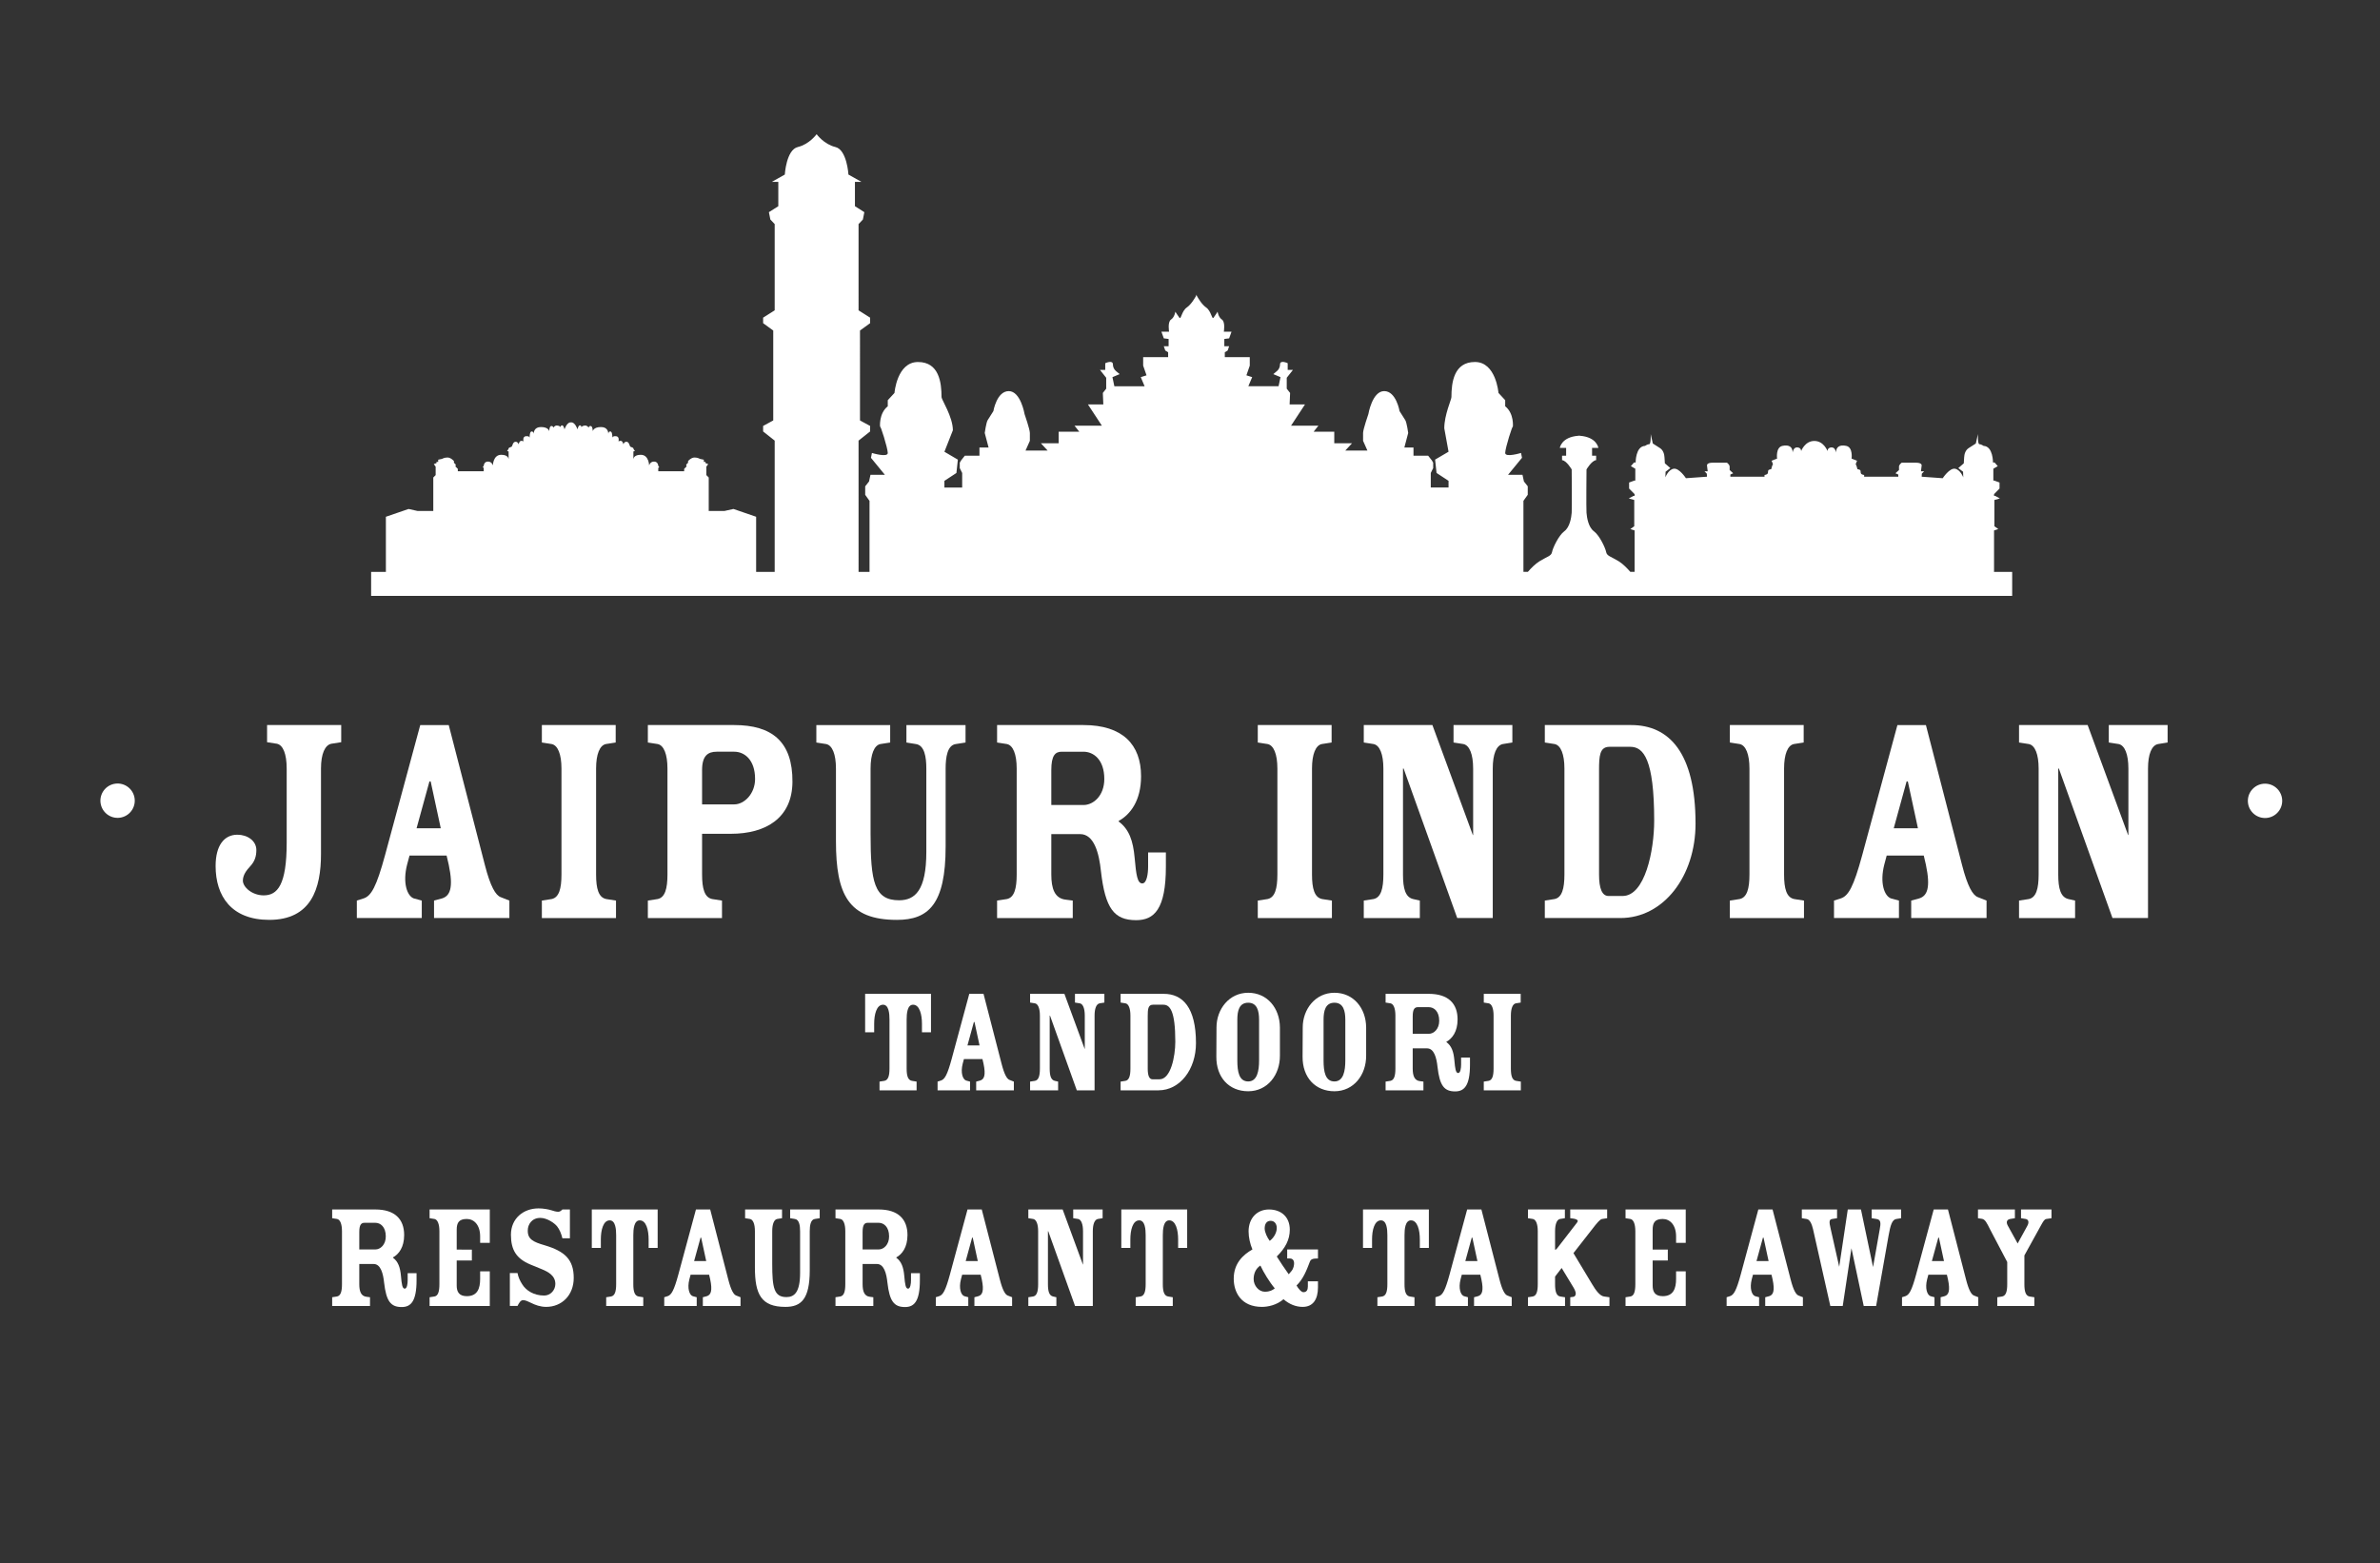<?xml version="1.0" encoding="utf-8"?>
<!-- Generator: Adobe Illustrator 24.2.3, SVG Export Plug-In . SVG Version: 6.00 Build 0)  -->
<svg version="1.1" id="Capa_1" xmlns="http://www.w3.org/2000/svg" xmlns:xlink="http://www.w3.org/1999/xlink" x="0px" y="0px"
	 viewBox="0 0 4887.45 3210.44" style="enable-background:new 0 0 4887.45 3210.44;" xml:space="preserve">
<rect x="0" y="0" width="4887.45" height="3210.44" fill="#333333" stroke="none"/>
<style type="text/css">
	.st0{fill:#FFFFFF;}
</style>
<g>
	
		<ellipse transform="matrix(0.707 -0.707 0.707 0.707 199.748 3771.138)" class="st0" cx="4652.04" cy="1644.45" rx="35.27" ry="35.27"/>
	
		<ellipse transform="matrix(0.974 -0.226 0.226 0.974 -365.912 97.452)" class="st0" cx="242.03" cy="1644.45" rx="35.27" ry="35.27"/>
</g>
<g>
	<g>
		<path class="st0" d="M659.18,1753.96c0,71.09-20.13,135.25-106.32,135.25c-77.38,0-110.09-48.44-110.09-110.72
			c0-42.15,17.61-64.17,44.67-64.17c20.76,0,39,12.58,39,31.45c0,12.58-3.15,23.28-12.58,33.34c-8.18,8.81-15.1,18.24-15.1,29.57
			c0,13.21,18.87,30.2,42.78,30.2c28.31,0,47.18-21.39,47.18-108.2v-152.24c0-30.2-7.55-48.44-20.13-50.96l-20.13-3.15v-35.23H700.7
			v35.23l-20.13,3.15c-13.21,2.52-21.39,20.76-21.39,50.96V1753.96z"/>
		<path class="st0" d="M840.98,1757.11l-5.03,18.87c-9.44,37.12,0,64.17,13.84,69.2l16.36,4.4v35.86H732.78v-35.86l13.84-4.4
			c15.73-5.03,26.42-23.91,44.04-88.7L863,1489.12h58.51l74.23,287.49c11.32,44.04,22.02,62.28,32.71,66.05l17.61,6.92v35.86H891.31
			v-35.86l16.36-4.4c16.36-5.03,23.91-21.39,13.84-69.2l-4.4-18.87H840.98z M905.15,1701.12l-20.76-96.25h-2.52l-26.42,96.25H905.15
			z"/>
		<path class="st0" d="M1153.01,1578.45c0-29.57-7.55-47.81-20.13-50.33l-20.13-3.15v-35.86h151.61v35.86l-20.13,3.15
			c-12.58,2.52-20.13,20.76-20.13,50.33v217.66c0,28.94,5.03,47.18,20.76,50.33l20.13,3.15v35.86h-152.24v-35.86l20.13-3.15
			c15.1-3.15,20.13-21.39,20.13-50.33V1578.45z"/>
		<path class="st0" d="M1441.76,1712.44v83.67c0,28.94,5.03,47.18,20.76,50.33l20.13,3.15v35.86h-152.24v-35.86l20.13-3.15
			c15.1-3.15,20.13-21.39,20.13-50.33v-217.66c0-29.57-7.55-47.81-20.13-50.33l-20.13-3.15v-35.86h177.4
			c77.38,0,120.16,33.97,119.53,117.01c-0.63,73.6-54.1,106.31-126.45,106.31H1441.76z M1441.76,1652.05h66.05
			c20.76,0,42.78-22.02,42.78-52.21c0-39.63-22.02-55.99-42.78-55.99h-35.86c-18.24,0-30.2,8.18-30.2,37.75V1652.05z"/>
		<path class="st0" d="M1676.41,1489.12h151.61v35.86l-20.13,3.15c-12.58,2.52-20.13,20.76-20.13,50.33v134
			c0,98.77,7.55,136.51,58.51,136.51c32.71,0,55.99-20.13,55.99-99.4v-171.11c0-23.91-3.77-47.81-21.39-50.33l-19.5-3.15v-35.86
			h121.41v35.86l-20.13,3.15c-16.99,2.52-20.76,26.42-20.76,50.33v160.42c0,118.27-35.23,150.35-100.03,150.35
			c-99.4,0-125.19-51.58-125.19-161.68v-149.09c0-29.57-7.55-47.81-20.13-50.33l-20.13-3.15V1489.12z"/>
		<path class="st0" d="M2158.92,1713.07v83.04c0,28.94,6.92,49.07,29.57,51.59l14.47,1.89v35.86h-155.39v-35.86l20.13-3.15
			c15.1-3.15,20.13-21.39,20.13-50.33v-217.66c0-29.57-7.55-47.81-20.13-50.33l-20.13-3.15v-35.86h177.4
			c80.52,0,118.27,40.26,118.27,105.06c0,50.33-22.02,78.64-45.92,91.85v1.26c21.39,15.73,29.57,39.63,32.71,74.23
			c3.15,35.86,5.66,52.84,15.73,52.84c9.44,0,11.95-20.76,11.95-34.6v-28.94h36.49v28.94c0,87.44-23.91,110.09-61.02,110.09
			c-45.29,0-63.54-23.91-72.35-100.65c-3.77-36.49-13.84-76.12-42.78-76.12H2158.92z M2180.31,1543.85
			c-13.21,0-21.39,7.55-21.39,37.75v71.72h66.05c20.76,0,42.78-19.5,42.78-53.47c0-39.63-22.02-55.99-42.78-55.99H2180.31z"/>
		<path class="st0" d="M2623.18,1578.45c0-29.57-7.55-47.81-20.13-50.33l-20.13-3.15v-35.86h151.61v35.86l-20.13,3.15
			c-12.58,2.52-20.13,20.76-20.13,50.33v217.66c0,28.94,5.03,47.18,20.76,50.33l20.13,3.15v35.86h-152.24v-35.86l20.13-3.15
			c15.1-3.15,20.13-21.39,20.13-50.33V1578.45z"/>
		<path class="st0" d="M2881.11,1796.11c0,28.94,5.03,46.55,20.76,50.33l13.84,3.15v35.86h-115.12v-35.86l20.13-3.15
			c15.1-3.15,20.13-21.39,20.13-50.33v-217.66c0-29.57-7.55-47.81-20.13-50.33l-20.13-3.15v-35.86h140.92l83.04,225.84h0.63v-136.51
			c0-29.57-7.55-47.81-20.13-50.33l-20.13-3.15v-35.86h120.79v35.86l-19.5,3.15c-13.21,2.52-20.76,20.76-20.76,50.33v307h-72.97
			l-110.09-307h-1.26V1796.11z"/>
		<path class="st0" d="M3212.63,1578.45c0-29.57-7.55-47.81-20.13-50.33l-20.13-3.15v-35.86h177.4
			c77.38,0,132.11,55.99,132.11,202.57c0,107.57-65.42,193.76-154.13,193.76h-155.38v-35.86l20.13-3.15
			c15.1-3.15,20.13-21.39,20.13-50.33V1578.45z M3305.11,1533.78c-20.13,0-21.39,18.87-21.39,47.81v214.52
			c0,28.94,6.29,44.04,19.5,44.04h28.94c45.92,0,64.8-93.1,64.8-154.76c0-126.45-22.02-151.61-49.07-151.61H3305.11z"/>
		<path class="st0" d="M3592.6,1578.45c0-29.57-7.55-47.81-20.13-50.33l-20.13-3.15v-35.86h151.61v35.86l-20.13,3.15
			c-12.58,2.52-20.13,20.76-20.13,50.33v217.66c0,28.94,5.03,47.18,20.76,50.33l20.13,3.15v35.86h-152.24v-35.86l20.13-3.15
			c15.1-3.15,20.13-21.39,20.13-50.33V1578.45z"/>
		<path class="st0" d="M3874.43,1757.11l-5.03,18.87c-9.44,37.12,0,64.17,13.84,69.2l16.36,4.4v35.86h-133.37v-35.86l13.84-4.4
			c15.73-5.03,26.42-23.91,44.04-88.7l72.34-267.36h58.51l74.23,287.49c11.32,44.04,22.02,62.28,32.71,66.05l17.61,6.92v35.86
			h-154.76v-35.86l16.36-4.4c16.36-5.03,23.91-21.39,13.84-69.2l-4.4-18.87H3874.43z M3938.59,1701.12l-20.76-96.25h-2.52
			l-26.42,96.25H3938.59z"/>
		<path class="st0" d="M4226.71,1796.11c0,28.94,5.03,46.55,20.76,50.33l13.84,3.15v35.86h-115.12v-35.86l20.13-3.15
			c15.1-3.15,20.13-21.39,20.13-50.33v-217.66c0-29.57-7.55-47.81-20.13-50.33l-20.13-3.15v-35.86h140.92l83.04,225.84h0.63v-136.51
			c0-29.57-7.55-47.81-20.13-50.33l-20.13-3.15v-35.86h120.79v35.86l-19.5,3.15c-13.21,2.52-20.76,20.76-20.76,50.33v307h-72.97
			l-110.09-307h-1.26V1796.11z"/>
	</g>
	<g>
		<path class="st0" d="M1776.59,2041.14h135.25v78.95h-18.56v-17.61c0-18.56-4.72-39-18.24-39c-11.95,0-13.21,18.56-13.21,30.51
			v100.65c0,14.47,2.52,23.59,10.69,25.16l9.75,1.57v17.93h-76.12v-17.93l10.07-1.57c7.86-1.57,10.38-10.69,10.38-25.16v-100.65
			c0-11.95-1.26-30.51-13.21-30.51c-13.53,0-18.24,20.45-18.24,39v17.61h-18.56V2041.14z"/>
		<path class="st0" d="M1979.47,2175.14l-2.52,9.44c-4.72,18.56,0,32.08,6.92,34.6l8.18,2.2v17.93h-66.68v-17.93l6.92-2.2
			c7.86-2.52,13.21-11.95,22.02-44.35l36.17-133.68h29.25l37.12,143.75c5.66,22.02,11.01,31.14,16.36,33.03l8.81,3.46v17.93h-77.38
			v-17.93l8.18-2.2c8.18-2.52,11.95-10.69,6.92-34.6l-2.2-9.44H1979.47z M2011.55,2147.14l-10.38-48.13h-1.26l-13.21,48.13H2011.55z
			"/>
		<path class="st0" d="M2155.61,2194.64c0,14.47,2.52,23.28,10.38,25.16l6.92,1.57v17.93h-57.56v-17.93l10.07-1.57
			c7.55-1.57,10.07-10.69,10.07-25.16v-108.83c0-14.78-3.78-23.91-10.07-25.16l-10.07-1.57v-17.93h70.46l41.52,112.92h0.31v-68.26
			c0-14.78-3.77-23.91-10.07-25.16l-10.07-1.57v-17.93h60.39v17.93l-9.75,1.57c-6.61,1.26-10.38,10.38-10.38,25.16v153.5h-36.49
			l-55.04-153.5h-0.63V2194.64z"/>
		<path class="st0" d="M2321.37,2085.81c0-14.78-3.77-23.91-10.06-25.16l-10.07-1.57v-17.93h88.7c38.69,0,66.05,27.99,66.05,101.28
			c0,53.79-32.71,96.88-77.06,96.88h-77.69v-17.93l10.07-1.57c7.55-1.57,10.06-10.69,10.06-25.16V2085.81z M2367.61,2063.47
			c-10.07,0-10.69,9.44-10.69,23.91v107.26c0,14.47,3.15,22.02,9.75,22.02h14.47c22.96,0,32.4-46.55,32.4-77.38
			c0-63.22-11.01-75.8-24.54-75.8H2367.61z"/>
		<path class="st0" d="M2628.37,2167.9c0.31,39.63-25.48,73.29-65.11,73.29c-39.32,0-65.74-28.31-65.42-71.09l0.31-60.08
			c0-37.12,25.79-71.09,65.11-71.09s64.8,31.77,65.11,71.09V2167.9z M2540.92,2177.97c0,22.96,3.46,43.09,22.33,43.09
			c18.56,0,22.33-21.7,22.33-43.09v-83.67c0-17.61-3.77-34.92-22.33-34.92c-18.87,0-22.33,17.3-22.33,34.92V2177.97z"/>
		<path class="st0" d="M2805.45,2167.9c0.31,39.63-25.48,73.29-65.11,73.29c-39.32,0-65.74-28.31-65.42-71.09l0.31-60.08
			c0-37.12,25.79-71.09,65.11-71.09c39.32,0,64.8,31.77,65.11,71.09V2167.9z M2718.01,2177.97c0,22.96,3.46,43.09,22.33,43.09
			c18.56,0,22.33-21.7,22.33-43.09v-83.67c0-17.61-3.77-34.92-22.33-34.92c-18.87,0-22.33,17.3-22.33,34.92V2177.97z"/>
		<path class="st0" d="M2901.07,2153.12v41.52c0,14.47,3.46,24.53,14.78,25.79l7.23,0.94v17.93h-77.69v-17.93l10.07-1.57
			c7.55-1.57,10.07-10.69,10.07-25.16v-108.83c0-14.78-3.77-23.91-10.07-25.16l-10.07-1.57v-17.93h88.7
			c40.26,0,59.13,20.13,59.13,52.53c0,25.16-11.01,39.32-22.96,45.92v0.63c10.7,7.86,14.78,19.82,16.36,37.12
			c1.57,17.93,2.83,26.42,7.86,26.42c4.72,0,5.98-10.38,5.98-17.3v-14.47h18.24v14.47c0,43.72-11.95,55.05-30.51,55.05
			c-22.65,0-31.77-11.95-36.17-50.33c-1.89-18.24-6.92-38.06-21.39-38.06H2901.07z M2911.77,2068.51c-6.61,0-10.69,3.77-10.69,18.87
			v35.86h33.03c10.38,0,21.39-9.75,21.39-26.74c0-19.82-11.01-27.99-21.39-27.99H2911.77z"/>
		<path class="st0" d="M3067.15,2085.81c0-14.78-3.78-23.91-10.07-25.16l-10.06-1.57v-17.93h75.8v17.93l-10.07,1.57
			c-6.29,1.26-10.07,10.38-10.07,25.16v108.83c0,14.47,2.52,23.59,10.38,25.16l10.07,1.57v17.93h-76.12v-17.93l10.06-1.57
			c7.55-1.57,10.07-10.69,10.07-25.16V2085.81z"/>
	</g>
	<g>
		<path class="st0" d="M737.81,2595.99v41.52c0,14.47,3.46,24.53,14.78,25.79l7.23,0.94v17.93h-77.69v-17.93l10.07-1.57
			c7.55-1.57,10.07-10.69,10.07-25.16v-108.83c0-14.78-3.77-23.91-10.07-25.16l-10.07-1.57v-17.93h88.7
			c40.26,0,59.13,20.13,59.13,52.53c0,25.16-11.01,39.32-22.96,45.92v0.63c10.69,7.86,14.78,19.82,16.36,37.12
			c1.57,17.93,2.83,26.42,7.86,26.42c4.72,0,5.98-10.38,5.98-17.3v-14.47h18.24v14.47c0,43.72-11.95,55.05-30.51,55.05
			c-22.65,0-31.77-11.95-36.17-50.33c-1.89-18.24-6.92-38.06-21.39-38.06H737.81z M748.51,2511.38c-6.61,0-10.69,3.77-10.69,18.87
			v35.86h33.03c10.38,0,21.39-9.75,21.39-26.74c0-19.82-11.01-27.99-21.39-27.99H748.51z"/>
		<path class="st0" d="M937.86,2588.76v51.59c0,12.58,4.72,21.7,20.76,21.7c22.02,0,27.37-16.04,27.37-35.54v-15.41h19.82v71.09
			H882.19v-17.93l10.07-1.57c7.55-1.26,10.07-10.69,10.07-25.16v-108.83c0-14.78-3.77-23.91-10.07-25.16l-10.07-1.57v-17.93h123.62
			v68.57h-19.82v-13.21c0-23.59-12.58-35.86-27.37-35.86c-16.04,0-20.76,7.55-20.76,22.02v40.89H969v22.33H937.86z"/>
		<path class="st0" d="M1154.9,2543.15c-2.2-9.44-5.98-18.24-10.69-24.22c-5.66-7.23-21.07-17.61-34.6-17.61
			c-17.61,0-25.79,13.53-25.79,25.79c-0.31,17.93,11.01,23.59,34.91,30.51c41.21,12.27,59.45,29.25,59.45,67
			c0,35.54-24.53,59.45-56.62,59.45c-11.95,0-22.65-4.09-29.57-7.55c-7.23-3.46-12.9-6.29-17.93-6.29c-5.03,0-8.49,6.29-11.32,11.95
			h-15.73v-67.63h15.73c1.57,8.49,4.72,15.41,9.75,23.28c7.86,12.58,23.59,22.96,44.98,22.96c13.21,0,22.96-11.32,22.96-23.91
			c0-17.93-16.67-25.48-27.05-29.88l-24.53-10.07c-28.31-11.95-39.63-29.57-39.63-61.02c0-33.34,25.48-54.1,56.62-54.1
			c9.75,0,20.13,1.89,26.11,3.77c5.03,1.57,9.75,3.15,14.47,3.15c3.77,0,6.29-2.52,8.49-4.72h15.41v59.13H1154.9z"/>
		<path class="st0" d="M1215.29,2484.02h135.25v78.95h-18.56v-17.61c0-18.56-4.72-39-18.24-39c-11.95,0-13.21,18.56-13.21,30.51
			v100.65c0,14.47,2.52,23.59,10.69,25.16l9.75,1.57v17.93h-76.12v-17.93l10.07-1.57c7.86-1.57,10.38-10.69,10.38-25.16v-100.65
			c0-11.95-1.26-30.51-13.21-30.51c-13.53,0-18.24,20.45-18.24,39v17.61h-18.56V2484.02z"/>
		<path class="st0" d="M1418.17,2618.01l-2.52,9.44c-4.72,18.56,0,32.08,6.92,34.6l8.18,2.2v17.93h-66.68v-17.93l6.92-2.2
			c7.86-2.52,13.21-11.95,22.02-44.35l36.17-133.68h29.25l37.12,143.75c5.66,22.02,11.01,31.14,16.36,33.03l8.81,3.46v17.93h-77.38
			v-17.93l8.18-2.2c8.18-2.52,11.95-10.69,6.92-34.6l-2.2-9.44H1418.17z M1450.25,2590.02l-10.38-48.13h-1.26l-13.21,48.13H1450.25z
			"/>
		<path class="st0" d="M1530.14,2484.02h75.81v17.93l-10.07,1.57c-6.29,1.26-10.07,10.38-10.07,25.16v67
			c0,49.38,3.77,68.26,29.25,68.26c16.36,0,27.99-10.07,27.99-49.7v-85.56c0-11.95-1.89-23.91-10.69-25.16l-9.75-1.57v-17.93h60.71
			v17.93l-10.07,1.57c-8.49,1.26-10.38,13.21-10.38,25.16v80.21c0,59.13-17.62,75.18-50.01,75.18c-49.7,0-62.59-25.79-62.59-80.84
			v-74.55c0-14.78-3.77-23.91-10.07-25.16l-10.07-1.57V2484.02z"/>
		<path class="st0" d="M1771.4,2595.99v41.52c0,14.47,3.46,24.53,14.78,25.79l7.23,0.94v17.93h-77.69v-17.93l10.07-1.57
			c7.55-1.57,10.07-10.69,10.07-25.16v-108.83c0-14.78-3.77-23.91-10.07-25.16l-10.07-1.57v-17.93h88.7
			c40.26,0,59.13,20.13,59.13,52.53c0,25.16-11.01,39.32-22.96,45.92v0.63c10.69,7.86,14.78,19.82,16.36,37.12
			c1.57,17.93,2.83,26.42,7.86,26.42c4.72,0,5.98-10.38,5.98-17.3v-14.47h18.24v14.47c0,43.72-11.95,55.05-30.51,55.05
			c-22.65,0-31.77-11.95-36.17-50.33c-1.89-18.24-6.92-38.06-21.39-38.06H1771.4z M1782.09,2511.38c-6.61,0-10.7,3.77-10.7,18.87
			v35.86h33.03c10.38,0,21.39-9.75,21.39-26.74c0-19.82-11.01-27.99-21.39-27.99H1782.09z"/>
		<path class="st0" d="M1975.85,2618.01l-2.52,9.44c-4.72,18.56,0,32.08,6.92,34.6l8.18,2.2v17.93h-66.68v-17.93l6.92-2.2
			c7.86-2.52,13.21-11.95,22.02-44.35l36.17-133.68h29.25l37.12,143.75c5.66,22.02,11.01,31.14,16.36,33.03l8.81,3.46v17.93h-77.38
			v-17.93l8.18-2.2c8.18-2.52,11.95-10.69,6.92-34.6l-2.2-9.44H1975.85z M2007.94,2590.02l-10.38-48.13h-1.26l-13.21,48.13H2007.94z
			"/>
		<path class="st0" d="M2152,2637.51c0,14.47,2.52,23.28,10.38,25.16l6.92,1.57v17.93h-57.56v-17.93l10.07-1.57
			c7.55-1.57,10.07-10.69,10.07-25.16v-108.83c0-14.78-3.77-23.91-10.07-25.16l-10.07-1.57v-17.93h70.46l41.52,112.92h0.31v-68.26
			c0-14.78-3.77-23.91-10.07-25.16l-10.07-1.57v-17.93h60.39v17.93l-9.75,1.57c-6.61,1.26-10.38,10.38-10.38,25.16v153.5h-36.49
			l-55.04-153.5H2152V2637.51z"/>
		<path class="st0" d="M2302.66,2484.02h135.25v78.95h-18.56v-17.61c0-18.56-4.72-39-18.24-39c-11.95,0-13.21,18.56-13.21,30.51
			v100.65c0,14.47,2.52,23.59,10.7,25.16l9.75,1.57v17.93h-76.12v-17.93l10.07-1.57c7.86-1.57,10.38-10.69,10.38-25.16v-100.65
			c0-11.95-1.26-30.51-13.21-30.51c-13.53,0-18.24,20.45-18.24,39v17.61h-18.56V2484.02z"/>
		<path class="st0" d="M2685.77,2631.54h20.76v12.27c0,25.16-10.38,40.26-31.45,40.26c-13.84,0-27.37-5.35-39.32-15.73
			c-13.84,11.95-31.77,15.73-44.35,15.73c-42.46,0-57.88-29.88-57.88-57.88c0-31.77,19.5-49.38,38.38-60.08
			c-4.72-11.32-7.86-24.53-7.86-37.12c0-27.05,17.3-44.98,41.83-44.98c24.54,0,42.78,14.78,42.78,41.52
			c0,20.76-9.44,38.06-26.74,55.05c6.92,11.01,16.99,26.11,24.53,36.49l5.66-6.61c4.4-5.35,5.35-11.95,5.35-16.04
			c0-6.29-3.46-9.75-8.49-9.75h-5.66v-18.56h63.22v18.56c-9.12,0-14.47,0.63-16.67,6.61c-6.61,17.61-14.15,36.49-27.37,48.75
			c3.46,6.29,9.75,13.84,14.15,13.84c6.61,0,9.12-4.72,9.12-11.64V2631.54z M2597.38,2652.93c10.06,0,16.04-3.15,20.45-6.92
			c-10.7-12.58-22.96-32.71-29.57-46.87c-9.75,6.29-13.84,16.99-13.84,27.68C2574.42,2640.66,2585.12,2652.93,2597.38,2652.93z
			 M2607.45,2548.5c8.18-5.98,14.47-16.67,14.47-26.42c0-8.81-5.03-14.78-12.58-14.78c-9.12,0-12.27,7.55-12.27,15.73
			C2597.07,2530.88,2602.42,2541.89,2607.45,2548.5z"/>
		<path class="st0" d="M2799,2484.02h135.25v78.95h-18.56v-17.61c0-18.56-4.72-39-18.24-39c-11.95,0-13.21,18.56-13.21,30.51v100.65
			c0,14.47,2.52,23.59,10.7,25.16l9.75,1.57v17.93h-76.12v-17.93l10.07-1.57c7.86-1.57,10.38-10.69,10.38-25.16v-100.65
			c0-11.95-1.26-30.51-13.21-30.51c-13.53,0-18.24,20.45-18.24,39v17.61H2799V2484.02z"/>
		<path class="st0" d="M3001.88,2618.01l-2.52,9.44c-4.72,18.56,0,32.08,6.92,34.6l8.18,2.2v17.93h-66.68v-17.93l6.92-2.2
			c7.86-2.52,13.21-11.95,22.02-44.35l36.17-133.68h29.25l37.12,143.75c5.66,22.02,11.01,31.14,16.36,33.03l8.81,3.46v17.93h-77.38
			v-17.93l8.18-2.2c8.18-2.52,11.95-10.69,6.92-34.6l-2.2-9.44H3001.88z M3033.96,2590.02l-10.38-48.13h-1.26l-13.21,48.13H3033.96z
			"/>
		<path class="st0" d="M3157.89,2528.68c0-14.78-3.77-23.91-10.06-25.16l-10.07-1.57v-17.93h75.81v17.93l-10.07,1.57
			c-6.29,1.26-10.07,10.38-10.07,25.16v38.06c1.57,0,3.46-1.57,4.4-3.15l39.63-51.27c1.26-1.26,2.52-3.46,2.52-5.03
			c0-1.89-4.09-3.77-8.18-4.4l-7.23-0.94v-17.93h75.81v17.93l-10.38,1.57c-4.4,0.63-10.7,8.49-19.5,19.82l-39.32,50.33l38.38,63.85
			c7.86,13.21,16.04,23.91,24.22,25.16l11.32,1.57v17.93h-80.52v-17.93l6.92-0.94c2.52-0.63,4.4-3.15,4.4-6.61
			c0-3.15-1.89-7.86-4.72-12.58l-24.22-39.95l-13.53,17.61v15.73c0,14.47,2.52,23.59,10.38,25.16l10.07,1.57v17.93h-76.12v-17.93
			l10.07-1.57c7.55-1.57,10.06-10.69,10.06-25.16V2528.68z"/>
		<path class="st0" d="M3393.8,2588.76v51.59c0,12.58,4.72,21.7,20.76,21.7c22.02,0,27.37-16.04,27.37-35.54v-15.41h19.82v71.09
			h-123.62v-17.93l10.06-1.57c7.55-1.26,10.07-10.69,10.07-25.16v-108.83c0-14.78-3.78-23.91-10.07-25.16l-10.06-1.57v-17.93h123.62
			v68.57h-19.82v-13.21c0-23.59-12.58-35.86-27.37-35.86c-16.04,0-20.76,7.55-20.76,22.02v40.89h31.14v22.33H3393.8z"/>
		<path class="st0" d="M3599.82,2618.01l-2.52,9.44c-4.72,18.56,0,32.08,6.92,34.6l8.18,2.2v17.93h-66.68v-17.93l6.92-2.2
			c7.86-2.52,13.21-11.95,22.02-44.35l36.17-133.68h29.25l37.12,143.75c5.66,22.02,11.01,31.14,16.36,33.03l8.81,3.46v17.93h-77.38
			v-17.93l8.18-2.2c8.18-2.52,11.95-10.69,6.92-34.6l-2.2-9.44H3599.82z M3631.91,2590.02l-10.38-48.13h-1.26l-13.21,48.13H3631.91z
			"/>
		<path class="st0" d="M3903.99,2484.02v17.93l-9.75,1.57c-8.81,1.26-12.27,13.21-16.04,34.6l-25.48,144.06h-25.48l-25.16-118.58
			l-17.93,118.58h-25.48l-35.54-157.9c-2.52-10.69-6.61-19.82-13.21-20.76l-9.75-1.57v-17.93h72.34v17.93l-10.06,1.57
			c-6.61,0.94-6.29,6.29-3.15,19.82l17.62,78.32l17.61-117.64h27.05l24.85,118.27l13.53-76.43c2.83-14.47,2.52-21.07-6.61-22.33
			l-9.75-1.57v-17.93H3903.99z"/>
		<path class="st0" d="M3959.98,2618.01l-2.52,9.44c-4.72,18.56,0,32.08,6.92,34.6l8.18,2.2v17.93h-66.68v-17.93l6.92-2.2
			c7.86-2.52,13.21-11.95,22.02-44.35l36.17-133.68h29.25l37.12,143.75c5.66,22.02,11.01,31.14,16.36,33.03l8.81,3.46v17.93h-77.38
			v-17.93l8.18-2.2c8.18-2.52,11.95-10.69,6.92-34.6l-2.2-9.44H3959.98z M3992.06,2590.02l-10.38-48.13h-1.26l-13.21,48.13H3992.06z
			"/>
		<path class="st0" d="M4061.89,2484.02h75.8v17.93l-9.75,1.57c-6.92,1.26-8.81,6.61-4.72,13.84l20.13,36.49l19.5-35.54
			c4.4-7.55,3.14-13.53-2.83-14.78l-9.75-1.57v-17.93h62.59v17.93l-10.69,1.57c-4.09,0.63-6.61,5.66-10.07,11.64l-34.91,63.22v59.13
			c0,14.47,2.52,23.59,10.38,25.16l10.07,1.57v17.93h-76.12v-17.93l10.06-1.57c7.86-1.57,10.38-10.69,10.38-25.16v-45.61
			l-35.54-67.63c-5.98-11.95-9.75-20.13-16.36-21.07l-8.18-1.26V2484.02z"/>
	</g>
	<path class="st0" d="M4093.69,1174.5l1.18-0.08v-84.97l8.72-2.88l-7.99-5.75v-53.99l11.27-3.1l-9.82-5.31h-2.18v-3.54l11.26-11.51
		v-12.39l-10.9-3.98h-1.81v-24.34l9.08-5.31l-6.55-7.52h-3.27c0,0,0.37-33.19-19.26-34.07c0,0-5.09-3.54-8.73-3.54
		c-3.63,0-2.9-20.8-2.9-20.8l-4.36,19.47c0,0-7.63,4.87-14.53,9.29c-6.91,4.43-9.09,12.39-9.45,19.48
		c-0.37,7.08-0.73,11.94-0.73,11.94l-11.27,9.74l9.81,7.52l0.37,11.51c0,0-5.82-15.93-17.08-17.7
		c-11.27-1.77-25.08,19.47-25.08,19.47l-43.24-3.1l0.36-6.2l4.72-4.87h-6.54l1.45-11.95c0,0,1.09-5.75-11.63-5.75
		c-12.72,0-29.43,0-29.43,0s-5.46,3.98-5.46,7.97c0,3.98,0,7.08,0,7.08l-7.27,6.64l5.82,2.66v4.42h-70.14v-3.54
		c0,0-5.09-0.44-6.54-3.1c-1.46-2.66,0.36-6.2-2.54-7.53c-2.91-1.33-4.72-1.33-4.72-1.33s-2.18-9.29-3.28-9.29
		c-1.09,0,2.54-7.96,2.54-7.96l-11.26-4.43c0,0,3.28-23.01-10.9-26.11c-14.17-3.1-21.08,2.66-21.08,13.72c0,0-1.09-11.06-9.45-10.62
		c-8.36,0.44-7.99,7.52-7.99,7.52s-7.59-20.76-27.07-20.76c-19.48,0-27.07,20.76-27.07,20.76s0.36-7.08-8-7.52
		c-8.36-0.44-9.45,10.62-9.45,10.62c0-11.06-6.9-16.82-21.08-13.72c-14.17,3.09-10.9,26.11-10.9,26.11l-11.27,4.43
		c0,0,3.63,7.96,2.54,7.96c-1.09,0-3.27,9.29-3.27,9.29s-1.82,0-4.73,1.33c-2.91,1.33-1.09,4.87-2.54,7.53
		c-1.46,2.65-6.54,3.1-6.54,3.1v3.54l-70.15,0v-4.42l5.81-2.66l-7.27-6.64c0,0,0-3.1,0-7.08c0-3.99-5.45-7.97-5.45-7.97
		s-16.72,0-29.44,0c-12.72,0-11.63,5.75-11.63,5.75l1.45,11.95h-6.55l4.73,4.86l0.36,6.2l-43.25,3.1c0,0-13.81-21.24-25.07-19.48
		c-11.27,1.78-17.08,17.7-17.08,17.7l0.36-11.51l9.81-7.52l-11.27-9.74c0,0-0.36-4.86-0.73-11.94c-0.36-7.08-2.55-15.05-9.45-19.47
		c-6.9-4.43-14.54-9.29-14.54-9.29l-4.36-19.48c0,0,0.73,20.8-2.91,20.8s-8.72,3.54-8.72,3.54c-19.63,0.88-19.26,34.07-19.26,34.07
		h-3.28l-6.54,7.52l9.08,5.31v24.34h-1.82l-10.9,3.98v12.39l11.27,11.51v3.54h-2.18l-9.81,5.31l11.27,3.1v53.99l-8,5.75l8.73,2.88
		v84.97l1.22,0.08h-9.99c-6.32-7.25-15.16-16.36-23.79-21.7c-15.98-9.89-24.35-10.65-25.87-19.02c-1.52-8.37-13.7-34.24-25.11-42.61
		c-11.41-8.37-14.46-28.15-15.22-38.04c-0.76-9.89,0-89.03,0-89.03s10.65-18.26,19.78-19.02v-9.13h-8.37v-15.98h12.94
		c0,0-2.88-22.31-38.04-24.94v-0.18c-0.51,0.02-1.02,0.05-1.52,0.08c-0.51-0.03-1.01-0.05-1.53-0.08v0.18
		c-35.16,2.62-38.05,24.94-38.05,24.94h12.94v15.98h-8.37v9.13c9.13,0.76,19.78,19.02,19.78,19.02s0.76,79.14,0,89.03
		c-0.76,9.89-3.81,29.68-15.22,38.04c-11.42,8.37-23.59,34.24-25.11,42.61c-1.52,8.37-9.89,9.13-25.87,19.02
		c-8.63,5.34-17.47,14.45-23.79,21.7h-9.1v-145.84l8.88-12.45v-17.44l-7.88-9.97l-2.96-13.69h-29.57l28.59-34.87l-1.97-9.96
		c0,0-32.54,9.96-32.54,0c0-9.96,15.78-59.78,15.78-53.56c0,0,2.95-27.39-15.78-42.33v-12.46l-13.8-14.94
		c0,0-4.93-63.52-48.31-63.52c-43.38,0-48.31,42.32-48.31,72.23c0,4.98-14.67,36.5-14.67,63.89l8.75,48.19l-27.61,16.2l2.96,27.39
		l24.65,16.19v13.7h-36.49v-29.89l4.94-9.96V950.2l-2.96-4.98l-7.39-9.34h-30.07v-16.81h-18.74l7.89-29.89
		c0,0-2.95-21.17-5.91-26.15c-2.96-4.99-11.83-18.68-11.83-18.68s-6.9-41.1-31.55-41.1c-24.65,0-32.54,47.32-32.54,47.32
		s-10.84,31.13-10.84,38.61c0,7.47,0,16.18,0,16.18l8.88,19.93h-45.36l13.8-14.94h-36.48v-23.67h-42.4l9.85-12.45h-23.66h-32.53
		l28.59-43.59h-31.54l0.98-23.66l-6.9-8.72v-22.42l12.82-16.19h-10.85v-13.7c0,0-15.77-7.47-15.77,2.49
		c0,9.96-7.89,14.94-7.89,14.94l-5.92,4.98l14.79,6.22l-3.94,18.68h-62.12l7.89-18.68l-11.83-3.74l6.9-19.92V733.5h-51.27v-9.96
		l5.91-3.73l2.97-8.72h-9.87v-14.94l9.87-1.24l4.92-13.7h-15.78c0,0,3.45-19.92-3.95-24.91c-7.39-4.98-8.87-16.19-8.87-16.19
		s-4.93,8.09-8.38,12.45c-3.44,4.35-4.43-13.7-15.28-21.18c-8.74-6.01-16.51-19.31-19.21-24.25l-0.02-1.9c0,0-0.18,0.35-0.49,0.95
		c-0.31-0.6-0.49-0.95-0.49-0.95l-0.03,1.9c-2.68,4.94-10.46,18.24-19.2,24.25c-10.85,7.48-11.84,25.53-15.29,21.18
		c-3.44-4.36-8.38-12.45-8.38-12.45s-1.48,11.21-8.87,16.19c-7.4,4.98-3.96,24.91-3.96,24.91h-15.77l4.94,13.7l9.85,1.24v14.94
		h-9.85l2.95,8.72l5.92,3.73v9.96h-51.28v17.44l6.91,19.92l-11.84,3.74l7.89,18.68h-62.11l-3.94-18.68l14.79-6.22l-5.92-4.98
		c0,0-7.89-4.99-7.89-14.94c0-9.97-15.77-2.49-15.77-2.49v13.7h-10.84l12.81,16.19v22.42l-6.9,8.72l0.99,23.66h-31.56l28.6,43.59
		h-32.55h-23.66l9.86,12.45h-42.4v23.67h-36.48l13.8,14.94h-45.35l8.87-19.93c0,0,0-8.71,0-16.19c0-7.47-10.84-38.6-10.84-38.6
		s-7.89-47.32-32.54-47.32c-24.65,0-31.55,41.1-31.55,41.1s-8.86,13.7-11.82,18.68c-2.96,4.99-5.92,26.15-5.92,26.15l7.89,29.9
		h-18.73v16.81h-30.07l-7.39,9.34l-2.96,4.98v11.21l4.94,9.96v29.89h-36.49v-13.7l24.66-16.19l2.96-27.39l-27.61-16.2l17.39-44.16
		c0-27.39-23.3-62.94-23.3-67.92c0-29.91-4.93-72.23-48.31-72.23c-43.38,0-48.31,63.52-48.31,63.52l-13.8,14.94v12.46
		c-18.74,14.95-15.78,42.33-15.78,42.33c0-6.22,15.78,43.6,15.78,53.55c0,9.97-32.54,0-32.54,0l-1.98,9.97l28.59,34.87h-29.58
		l-2.95,13.69l-7.89,9.97v17.44l8.87,12.45v145.85h-22.49V904.95l23.76-18.84v-11.3l-20.8-11.31V678.82l20.8-15.08v-11.31
		l-23.76-15.07V460.23l8.91-9.42l2.97-15.07l-19.31-12.25v-49.93h13.38l-26.73-15.08c0,0-2.97-50.88-26.73-56.53
		c-23.68-5.64-38.5-26.24-38.59-26.37v-0.01l-0.01,0v0.01c-0.1,0.13-14.91,20.73-38.61,26.37c-23.76,5.65-26.72,56.53-26.72,56.53
		l-26.73,15.08h13.37v49.93l-19.32,12.25l2.97,15.07l8.92,9.42v177.13l-23.76,15.07v11.31l20.79,15.08v184.67l-20.79,11.31v11.3
		l23.76,18.84v269.55h-38.11v-113.19l-46.59-15.99l-18.77,4.17h-31.98v-68.84l-4.87-4.87V958.4l3.82-5.21l-5.56-2.09v-2.43h-3.48
		v-4.52l-8-1.74c0,0-4.17-2.78-11.12-2.78c-6.96,0-13.21,7.3-13.21,7.3v3.48l-3.83,3.82l0.7,3.82l-4.87,4.87v4.87h-53.19v-6.95
		l2.08-1.04l-2.08-3.12c0,0-0.35-8.7-8.7-8.7c-8.34,0-10.08,8-10.08,8s-0.35-21.9-17.03-21.9c-13.13,0-15.07,6.46-15.3,9.21v-16.16
		l3.13-0.7l-2.78-4.17c0,0,0-1.04-0.69-2.09c-0.7-1.04-5.22-2.09-6.26-3.13c-1.04-1.05-2.08-9.39-7.3-9.74
		c-5.21-0.35-6.6,5.21-6.6,5.21s-1.39-6.26-4.52-6.95c-3.13-0.7-5.56,1.05-5.56,1.05s2.78-10.09-5.22-10.78
		c-6.18-0.53-7.17,2.03-7.3,3.23c0-2.61-0.22-12.96-4.18-12.96c-3.47,0-4.07,3.27-4.16,4.79c-0.05-2.99-1.18-13.83-14.96-13.83
		c-15.99,0-17.03,8.69-17.03,8.69s0-10.43-4.17-10.78c-4.17-0.35-4.17,3.48-4.17,3.48s-2.43-4.52-7.3-4.52c-4.87,0-8,3.13-8,3.13
		s0.69-3.48-2.78-3.48s-4.86,8.34-4.86,8.34s-4.76-14.43-12.37-14.43c-0.35,0-1.71,0-2.06,0c-7.61,0-12.37,14.43-12.37,14.43
		s-1.39-8.34-4.86-8.34c-3.48,0-2.78,3.48-2.78,3.48s-3.13-3.13-8-3.13c-4.86,0-7.3,4.52-7.3,4.52s0-3.83-4.17-3.48
		c-4.17,0.35-4.17,10.78-4.17,10.78s-1.04-8.69-17.03-8.69c-13.78,0-14.91,10.84-14.96,13.83c-0.09-1.52-0.69-4.79-4.16-4.79
		c-3.95,0-4.18,10.35-4.17,12.96c-0.13-1.2-1.12-3.77-7.3-3.23c-8,0.69-5.22,10.78-5.22,10.78s-2.43-1.74-5.56-1.05
		c-3.13,0.69-4.52,6.95-4.52,6.95s-1.39-5.56-6.6-5.21c-5.21,0.35-6.26,8.69-7.3,9.73c-1.04,1.04-5.56,2.09-6.26,3.13
		c-0.69,1.04-0.69,2.09-0.69,2.09l-2.79,4.17l3.13,0.7v16.16c-0.22-2.75-2.16-9.21-15.29-9.21c-16.69,0-17.04,21.9-17.04,21.9
		s-1.74-8-10.08-8c-8.34,0-8.7,8.7-8.7,8.7l-2.08,3.12l2.08,1.04v6.95h-53.19v-4.87l-4.87-4.87l0.7-3.82l-3.82-3.82v-3.48
		c0,0-6.26-7.3-13.21-7.3c-6.95,0-11.13,2.78-11.13,2.78l-8,1.74v4.52h-3.47v2.44l-5.56,2.09l3.82,5.21v17.38l-4.86,4.87v68.84
		h-31.98l-18.77-4.17l-46.58,15.99v113.19h-30.31v49.26h3369.98v-49.26H4093.69z"/>
</g>
</svg>
